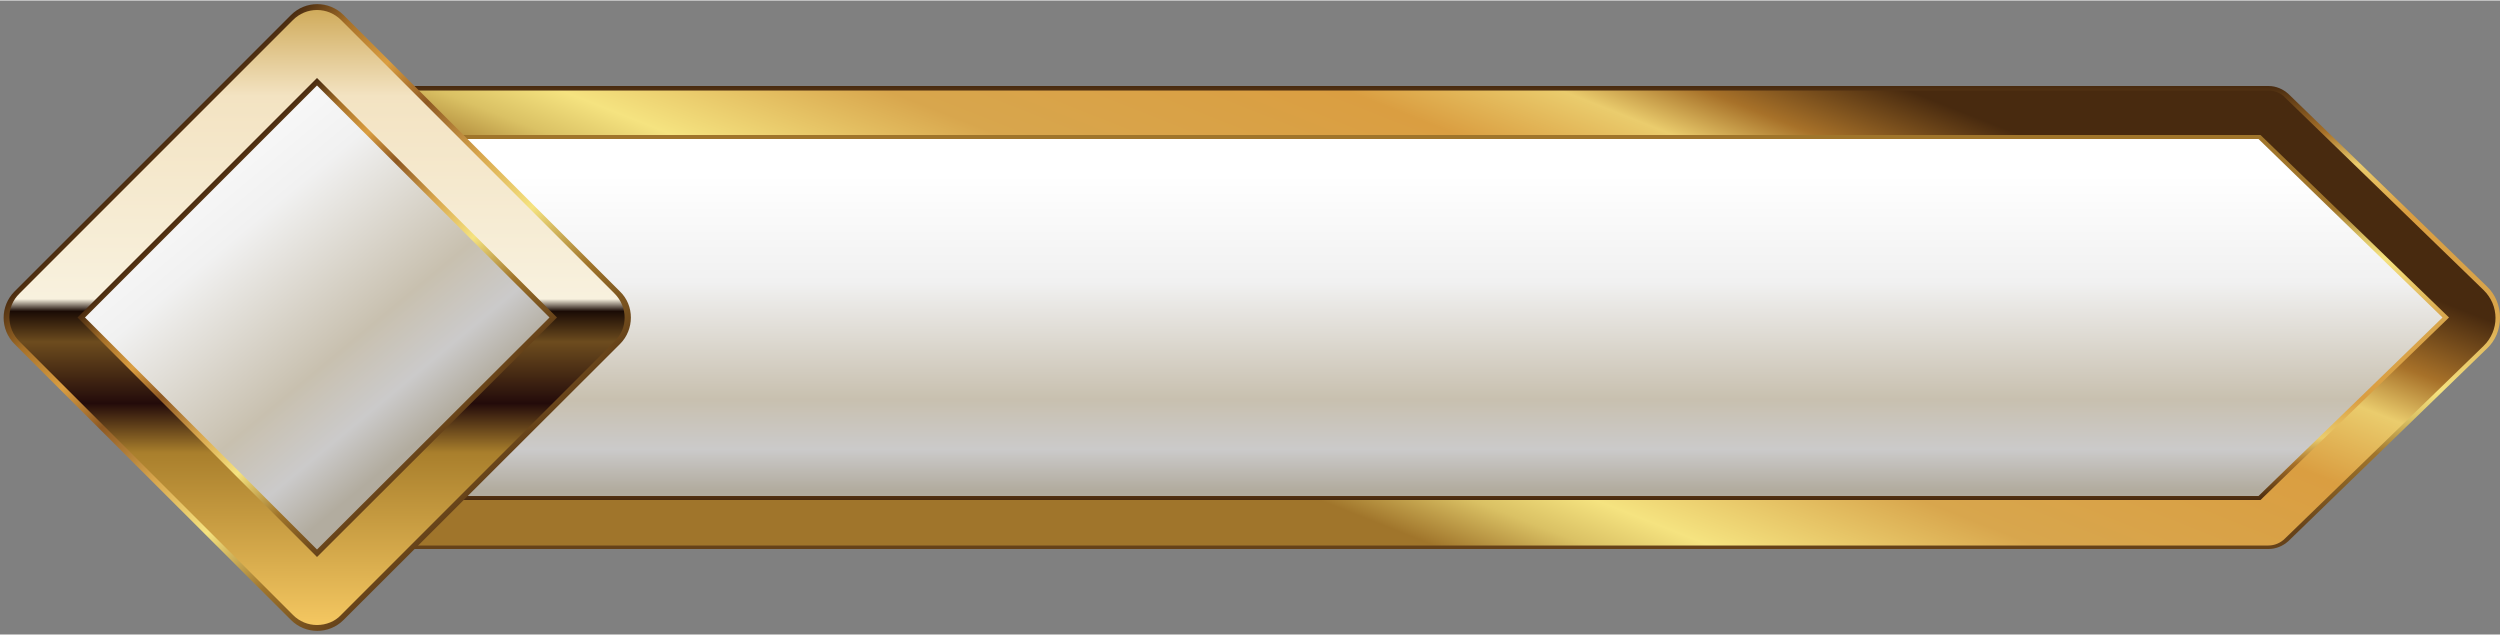 <?xml version="1.0" encoding="UTF-8"?>
<!DOCTYPE svg PUBLIC '-//W3C//DTD SVG 1.0//EN'
          'http://www.w3.org/TR/2001/REC-SVG-20010904/DTD/svg10.dtd'>
<svg height="127" preserveAspectRatio="xMidYMid meet" version="1.0" viewBox="-0.7 36.6 500.0 126.8" width="500" xmlns="http://www.w3.org/2000/svg" xmlns:xlink="http://www.w3.org/1999/xlink" zoomAndPan="magnify"
><rect x="-0.7" y="36.6" width="500.0" height="126.8" fill="#808080" stroke="none"/><g
  ><linearGradient gradientUnits="userSpaceOnUse" id="a" x1="285.395" x2="285.395" xlink:actuate="onLoad" xlink:show="other" xlink:type="simple" y1="146.306" y2="53.691"
    ><stop offset=".041" stop-color="#664219"
      /><stop offset=".205" stop-color="#a0752b"
      /><stop offset=".28" stop-color="#dac164"
      /><stop offset=".34" stop-color="#f5e380"
      /><stop offset=".5" stop-color="#d8a64d"
      /><stop offset=".724" stop-color="#da9e41"
      /><stop offset=".83" stop-color="#eacc6d"
      /><stop offset=".9" stop-color="#a77129"
      /><stop offset="1" stop-color="#482a0f"
    /></linearGradient
    ><path clip-rule="evenodd" d="M71.5,146.3V53.7H453c1.5,0,2.9,0.6,4,1.6l39.7,38.5c1.7,1.6,2.6,3.9,2.6,6.2c0,2.4-0.9,4.6-2.6,6.2L457,144.7 c-1.1,1-2.5,1.6-4,1.6H71.5z" fill="url(#a)" fill-rule="evenodd"
    /><linearGradient gradientUnits="userSpaceOnUse" id="b" x1="306.365" x2="251.026" xlink:actuate="onLoad" xlink:show="other" xlink:type="simple" y1="25.066" y2="164.84"
    ><stop offset="0" stop-color="#482a0f"
      /><stop offset=".1" stop-color="#a77129"
      /><stop offset=".17" stop-color="#eacc6d"
      /><stop offset=".276" stop-color="#da9e41"
      /><stop offset=".5" stop-color="#d8a64d"
      /><stop offset=".66" stop-color="#f5e380"
      /><stop offset=".72" stop-color="#dac164"
      /><stop offset=".795" stop-color="#a0752b"
    /></linearGradient
    ><path clip-rule="evenodd" d="M72.4,145.4V54.6H453c1.2,0,2.5,0.5,3.3,1.4l39.7,38.5c3.2,3.1,3.2,8.1,0,11.2l-39.7,38.5 c-0.9,0.9-2.1,1.4-3.3,1.4H72.4z" fill="url(#b)" fill-rule="evenodd"
    /><linearGradient gradientUnits="userSpaceOnUse" id="c" x1="285.154" x2="285.154" xlink:actuate="onLoad" xlink:show="other" xlink:type="simple" y1="136.544" y2="63.453"
    ><stop offset="0" stop-color="#482a0f"
      /><stop offset=".1" stop-color="#a77129"
      /><stop offset=".17" stop-color="#eacc6d"
      /><stop offset=".276" stop-color="#da9e41"
      /><stop offset=".5" stop-color="#d8a64d"
      /><stop offset=".66" stop-color="#f5e380"
      /><stop offset=".72" stop-color="#dac164"
      /><stop offset=".795" stop-color="#a0752b"
    /></linearGradient
    ><path clip-rule="evenodd" d="M81.2 136.5L81.2 63.5 451.4 63.5 489.1 100 451.4 136.5z" fill="url(#c)" fill-rule="evenodd"
    /><linearGradient gradientUnits="userSpaceOnUse" id="d" x1="284.961" x2="284.961" xlink:actuate="onLoad" xlink:show="other" xlink:type="simple" y1="135.657" y2="64.341"
    ><stop offset=".018" stop-color="#b2ac9f"
      /><stop offset=".13" stop-color="#cbcaca"
      /><stop offset=".27" stop-color="#c8c0af"
      /><stop offset=".6" stop-color="#f1f1f1"
      /><stop offset=".9" stop-color="#fff"
      /><stop offset="1" stop-color="#fff"
    /></linearGradient
    ><path clip-rule="evenodd" d="M82.1 64.3L82.1 135.7 451 135.7 487.8 100 451 64.3z" fill="url(#d)" fill-rule="evenodd"
    /><g
    ><linearGradient gradientTransform="rotate(-45.001 131.494 2113.01)" gradientUnits="userSpaceOnUse" id="e" x1="1506.297" x2="1506.297" xlink:actuate="onLoad" xlink:show="other" xlink:type="simple" y1="687.5" y2="594.418"
      ><stop offset="0" stop-color="#664219"
        /><stop offset=".17" stop-color="#a0752b"
        /><stop offset=".34" stop-color="#f5e380"
        /><stop offset=".5" stop-color="#d8a64d"
        /><stop offset=".66" stop-color="#8e5923"
        /><stop offset=".78" stop-color="#da9e41"
        /><stop offset=".9" stop-color="#a77129"
        /><stop offset="1" stop-color="#482a0f"
      /></linearGradient
      ><path clip-rule="evenodd" d="M123.3,105.3L68,160.5c-2.9,2.9-7.6,2.9-10.5,0L2.2,105.3c-2.9-2.9-2.9-7.6,0-10.5l55.3-55.3 c2.9-2.9,7.6-2.9,10.5,0l55.3,55.3C126.2,97.6,126.2,102.4,123.3,105.3z" fill="url(#e)" fill-rule="evenodd"
      /><linearGradient gradientTransform="rotate(-45.001 131.494 2113.01)" gradientUnits="userSpaceOnUse" id="f" x1="1462.801" x2="1549.791" xlink:actuate="onLoad" xlink:show="other" xlink:type="simple" y1="684.455" y2="597.464"
      ><stop offset="0" stop-color="#f4c761"
        /><stop offset=".28" stop-color="#a97f2c"
        /><stop offset=".36" stop-color="#230b0a"
        /><stop offset=".46" stop-color="#6d4c1e"
        /><stop offset=".51" stop-color="#1a0b05"
        /><stop offset=".53" stop-color="#f8f1de"
        /><stop offset=".86" stop-color="#f3e3c2"
        /><stop offset="1" stop-color="#d0ab5b"
      /></linearGradient
      ><path clip-rule="evenodd" d="M62.7,161.5c-1.8,0-3.5-0.7-4.8-2L3.2,104.8c-2.7-2.7-2.7-7,0-9.6l54.7-54.7c1.3-1.3,3-2,4.8-2 c1.8,0,3.5,0.7,4.8,2l54.7,54.7c2.7,2.7,2.7,7,0,9.6l-54.7,54.7C66.3,160.8,64.5,161.5,62.7,161.5z" fill="url(#f)" fill-rule="evenodd"
      /><linearGradient gradientTransform="rotate(-45.001 131.494 2113.01)" gradientUnits="userSpaceOnUse" id="g" x1="1506.296" x2="1506.296" xlink:actuate="onLoad" xlink:show="other" xlink:type="simple" y1="674.859" y2="607.06"
      ><stop offset="0" stop-color="#664219"
        /><stop offset=".17" stop-color="#a0752b"
        /><stop offset=".34" stop-color="#f5e380"
        /><stop offset=".5" stop-color="#d8a64d"
        /><stop offset=".66" stop-color="#8e5923"
        /><stop offset=".78" stop-color="#da9e41"
        /><stop offset=".9" stop-color="#a77129"
        /><stop offset="1" stop-color="#482a0f"
      /></linearGradient
      ><path clip-rule="evenodd" d="M14.8 100L62.7 52.1 110.7 100 62.7 147.9z" fill="url(#g)" fill-rule="evenodd"
      /><linearGradient gradientUnits="userSpaceOnUse" id="h" x1="24.113" x2="84.164" xlink:actuate="onLoad" xlink:show="other" xlink:type="simple" y1="53.544" y2="125.785"
      ><stop offset="0" stop-color="#fff"
        /><stop offset=".1" stop-color="#fff"
        /><stop offset=".4" stop-color="#f1f1f1"
        /><stop offset=".73" stop-color="#c8c0af"
        /><stop offset=".87" stop-color="#cbcaca"
        /><stop offset=".982" stop-color="#b2ac9f"
      /></linearGradient
      ><path clip-rule="evenodd" d="M16.3 100L62.7 53.6 109.2 100 62.7 146.4z" fill="url(#h)" fill-rule="evenodd"
    /></g
  ></g
></svg
>
